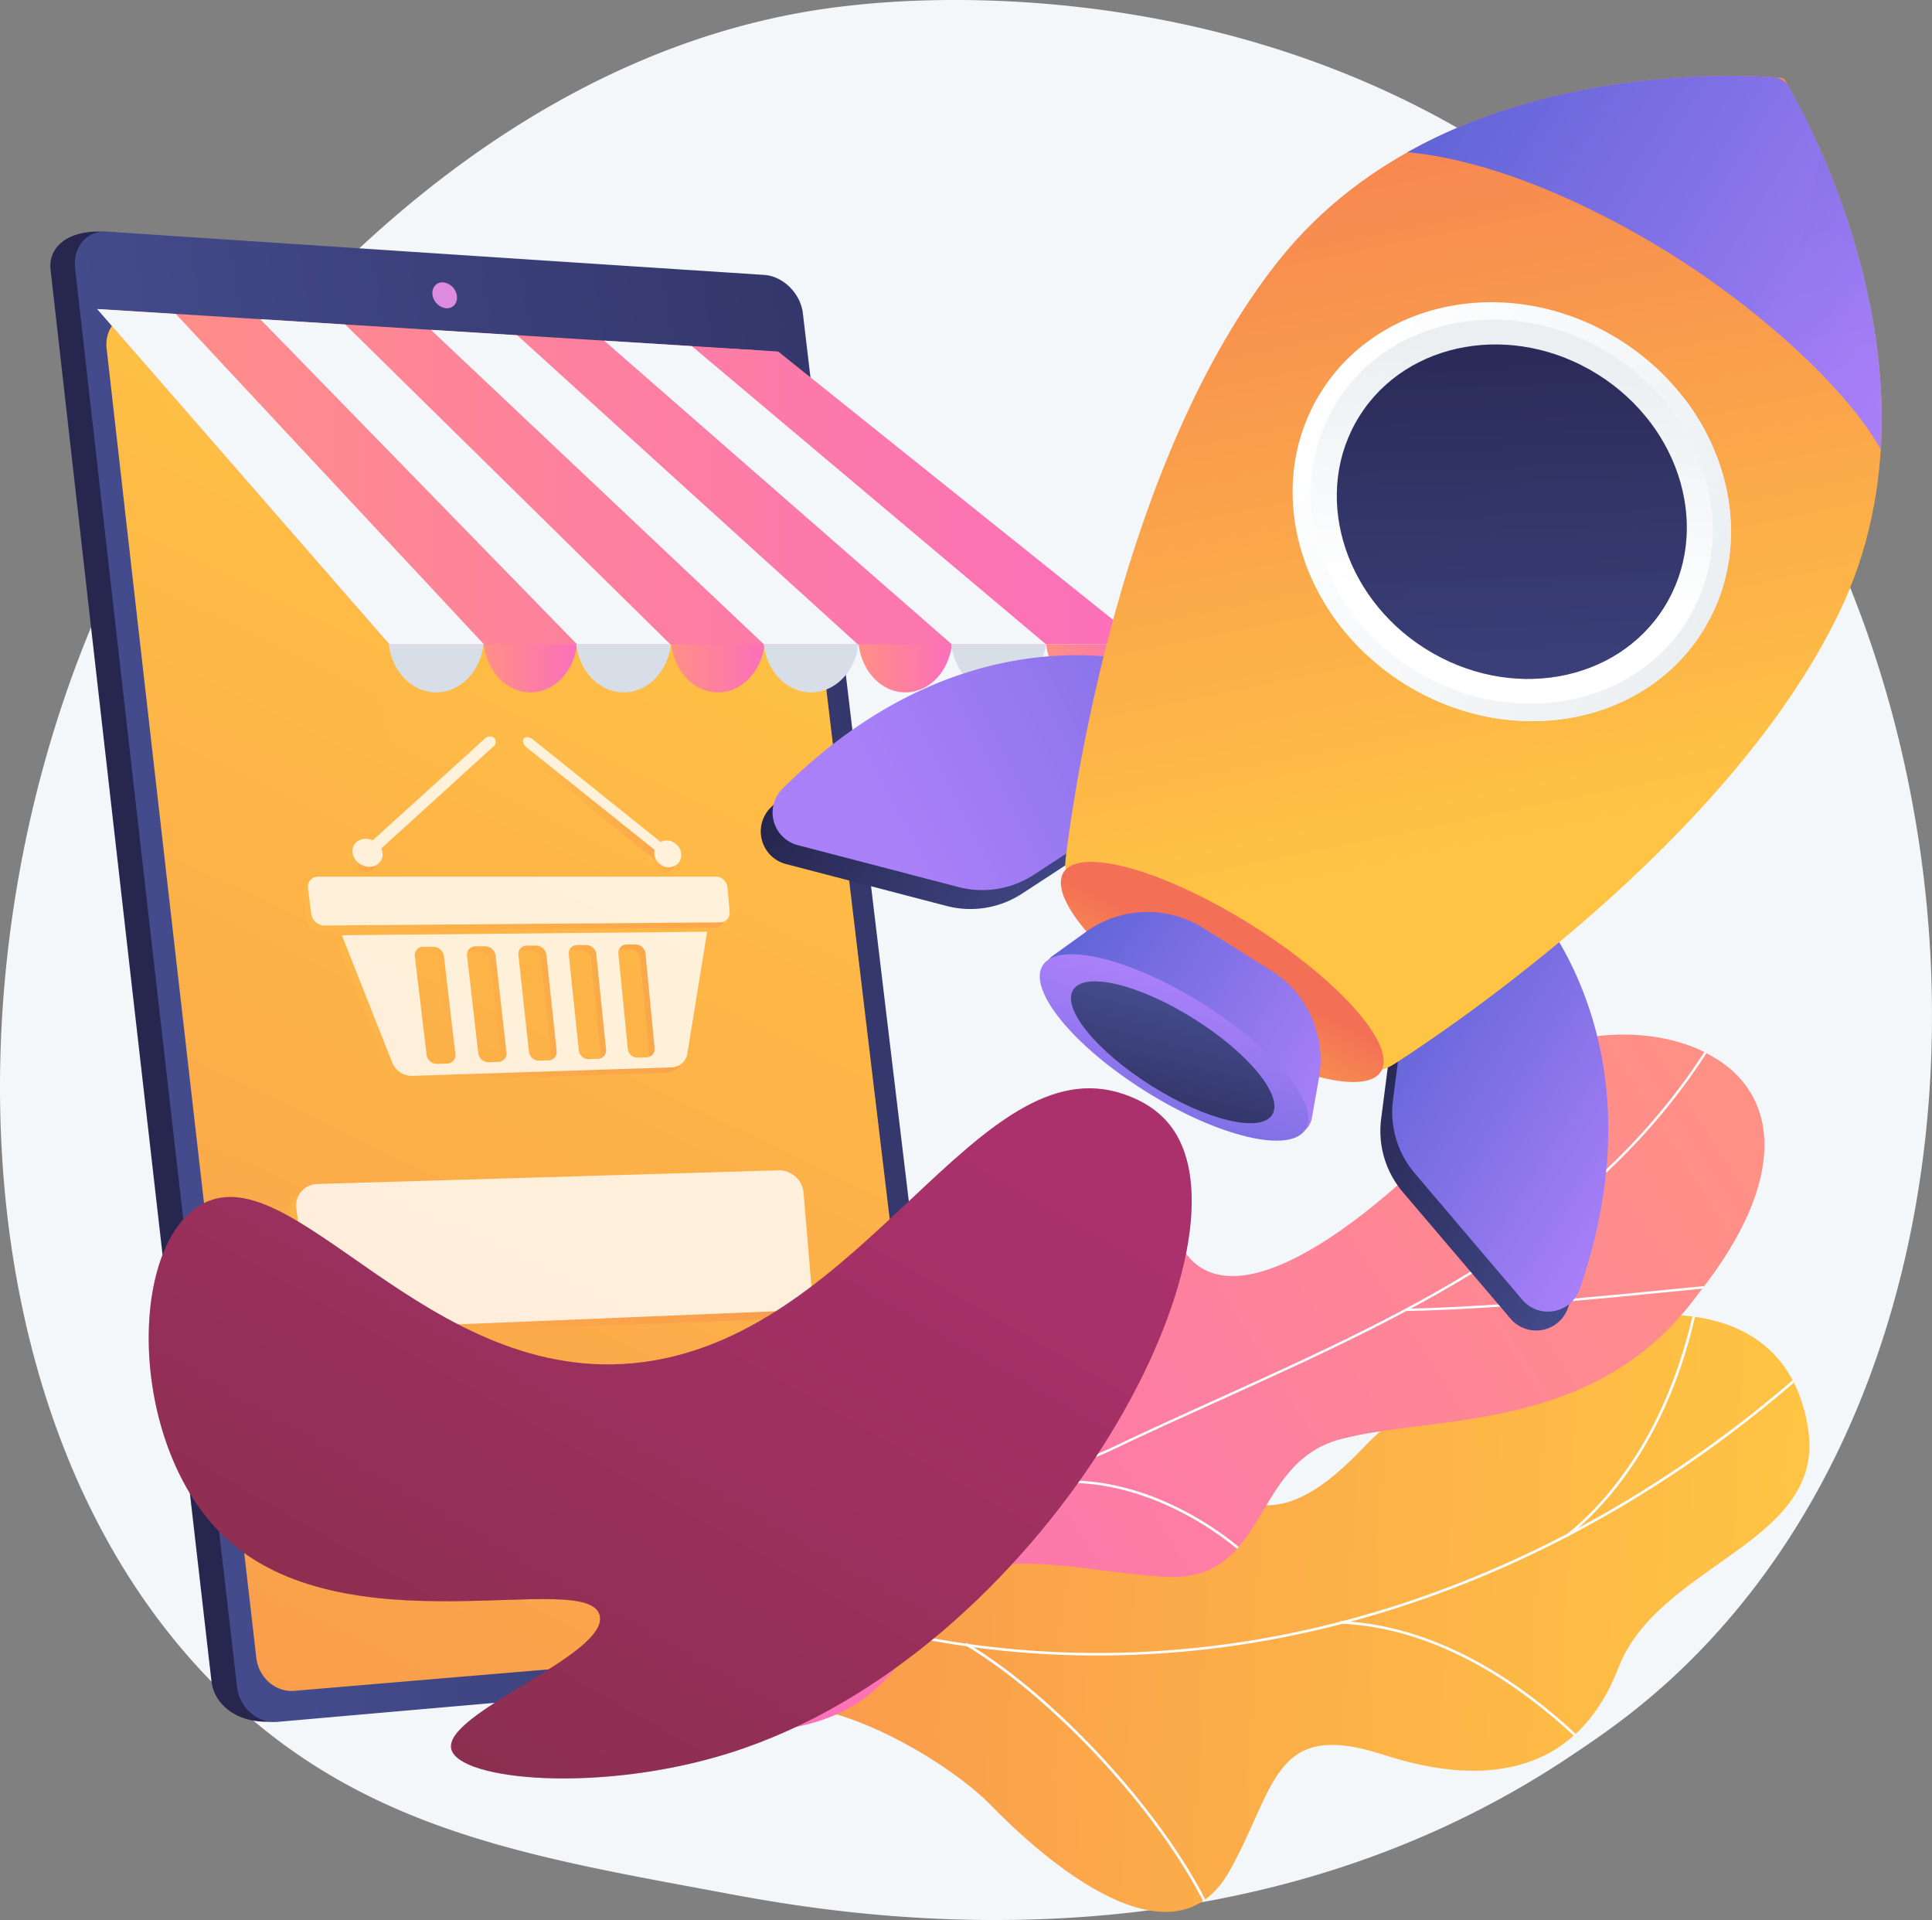 <svg xmlns="http://www.w3.org/2000/svg" xmlns:xlink="http://www.w3.org/1999/xlink" viewBox="0 0 816.92 811.7"><rect x="0" y="0" width="816.92" height="811.7" fill="#808080" stroke="none"/><defs><style>.cls-1{fill:none;}.cls-2{isolation:isolate;}.cls-3{fill:#f4f7fa;}.cls-4{fill:#26264f;}.cls-5{fill:url(#linear-gradient);}.cls-6{fill:url(#linear-gradient-2);}.cls-16,.cls-7{opacity:0.35;}.cls-16,.cls-19,.cls-41,.cls-43,.cls-7{mix-blend-mode:multiply;}.cls-7{fill:url(#linear-gradient-3);}.cls-8{fill:#de8bdf;}.cls-9{fill:url(#linear-gradient-4);}.cls-10{fill:url(#linear-gradient-5);}.cls-11{fill:#d8dee8;}.cls-12{fill:url(#linear-gradient-6);}.cls-13{fill:url(#linear-gradient-7);}.cls-14{fill:url(#linear-gradient-8);}.cls-15{opacity:0.8;}.cls-17{fill:url(#linear-gradient-9);}.cls-18{fill:url(#linear-gradient-10);}.cls-19,.cls-41,.cls-50{opacity:0.3;}.cls-20{fill:url(#linear-gradient-11);}.cls-21{fill:url(#linear-gradient-12);}.cls-22{fill:url(#linear-gradient-13);}.cls-23{fill:url(#linear-gradient-14);}.cls-24{fill:url(#linear-gradient-15);}.cls-25{fill:url(#linear-gradient-16);}.cls-26{fill:#fff;}.cls-27{fill:url(#linear-gradient-17);}.cls-28{clip-path:url(#clip-path);}.cls-29{mix-blend-mode:soft-light;}.cls-30{fill:#fcfdfe;}.cls-31{clip-path:url(#clip-path-2);}.cls-32{fill:url(#linear-gradient-18);}.cls-33{fill:#beb8f2;}.cls-34{fill:url(#linear-gradient-19);}.cls-35{fill:url(#linear-gradient-20);}.cls-36{fill:url(#linear-gradient-21);}.cls-37{fill:url(#linear-gradient-22);}.cls-38{fill:url(#linear-gradient-23);}.cls-39{fill:url(#linear-gradient-24);}.cls-40{fill:url(#linear-gradient-25);}.cls-41{fill:url(#linear-gradient-26);}.cls-42{fill:url(#linear-gradient-27);}.cls-43{fill:url(#linear-gradient-28);}.cls-44{fill:url(#linear-gradient-29);}.cls-45{fill:url(#linear-gradient-30);}.cls-46{fill:url(#linear-gradient-31);}.cls-47{fill:url(#linear-gradient-32);}.cls-48{fill:url(#linear-gradient-33);}.cls-49{fill:url(#linear-gradient-34);}.cls-50{mix-blend-mode:color-burn;}.cls-51{fill:url(#linear-gradient-35);}.cls-52{fill:url(#linear-gradient-36);}.cls-53{fill:url(#linear-gradient-37);}</style><linearGradient id="linear-gradient" x1="98.63" y1="412.08" x2="660.84" y2="390.59" gradientTransform="matrix(1, 0, 0.12, 1, -71.54, -0.12)" gradientUnits="userSpaceOnUse"><stop offset="0" stop-color="#444b8c"></stop><stop offset="1" stop-color="#26264f"></stop></linearGradient><linearGradient id="linear-gradient-2" x1="323.69" y1="198.52" x2="-217.25" y2="1320.52" gradientUnits="userSpaceOnUse"><stop offset="0" stop-color="#ffc444"></stop><stop offset="1" stop-color="#f36f56"></stop></linearGradient><linearGradient id="linear-gradient-3" x1="325.64" y1="199.46" x2="-215.3" y2="1321.46" xlink:href="#linear-gradient-2"></linearGradient><linearGradient id="linear-gradient-4" x1="204.37" y1="269.22" x2="244.19" y2="269.22" gradientUnits="userSpaceOnUse"><stop offset="0" stop-color="#ff9085"></stop><stop offset="1" stop-color="#fb6fbb"></stop></linearGradient><linearGradient id="linear-gradient-5" x1="283.63" y1="269.22" x2="323.45" y2="269.22" xlink:href="#linear-gradient-4"></linearGradient><linearGradient id="linear-gradient-6" x1="362.89" y1="269.22" x2="402.71" y2="269.22" xlink:href="#linear-gradient-4"></linearGradient><linearGradient id="linear-gradient-7" x1="41.1" y1="201.52" x2="483.58" y2="201.52" xlink:href="#linear-gradient-4"></linearGradient><linearGradient id="linear-gradient-8" x1="442.35" y1="282.56" x2="481.77" y2="282.56" xlink:href="#linear-gradient-4"></linearGradient><linearGradient id="linear-gradient-9" x1="121.97" y1="531.63" x2="339.89" y2="531.63" xlink:href="#linear-gradient-2"></linearGradient><linearGradient id="linear-gradient-10" x1="132.89" y1="593.48" x2="343.51" y2="593.48" xlink:href="#linear-gradient-2"></linearGradient><linearGradient id="linear-gradient-11" x1="127.93" y1="383.18" x2="306.31" y2="383.18" xlink:href="#linear-gradient-2"></linearGradient><linearGradient id="linear-gradient-12" x1="142.3" y1="426.61" x2="296.71" y2="426.61" xlink:href="#linear-gradient-2"></linearGradient><linearGradient id="linear-gradient-13" x1="146.85" y1="362.74" x2="159.53" y2="362.74" xlink:href="#linear-gradient-2"></linearGradient><linearGradient id="linear-gradient-14" x1="152.56" y1="338.45" x2="207.32" y2="338.45" xlink:href="#linear-gradient-2"></linearGradient><linearGradient id="linear-gradient-15" x1="274.31" y1="363.24" x2="285.76" y2="363.24" xlink:href="#linear-gradient-2"></linearGradient><linearGradient id="linear-gradient-16" x1="218.87" y1="338.86" x2="280.37" y2="338.86" xlink:href="#linear-gradient-2"></linearGradient><linearGradient id="linear-gradient-17" x1="-4999.69" y1="-2578.71" x2="-4866.68" y2="-1728.37" gradientTransform="matrix(-0.11, -0.99, -0.99, 0.11, -2344.1, -4009.97)" xlink:href="#linear-gradient-2"></linearGradient><clipPath id="clip-path"><path class="cls-1" d="M330.19,620.9C313.69,650,295.7,679,278.92,708.19c11.72,15.09,25.86,32.54,46,19.85,27.95-17.65,75.34,15.55,93.82,34.78,22.88,23.81,77.12,70.68,101,28.42,19.9-35.19,18.21-64.76,65.16-49.43s83.12,5.47,99.4-36.71c17.14-44.38,87.93-52.55,80.21-101.28-13.44-84.91-141.2-41-188,8.27s-61.06,12-100.36-11.15c-53.65-31.63-60,42.9-94.32,44.64C354.86,646.94,348.52,634.39,330.19,620.9Z"></path></clipPath><clipPath id="clip-path-2"><path class="cls-1" d="M300.11,731.9q-19.78-28.5-38.36-58c-.5,0,30.68-39.53,65.87-40.12,68.84-.45,80.43-54.44,93.9-79.36,17.84-36.41,56.5-62.53,78.74-26.16,22.39,34.76,87.71-18,130-67.21,18.82-25.83,66.87-30.26,93.43-14.64,27.67,15.43,33.85,50.91-5.51,100.43-43.33,59.73-111.37,51-151.26,61.56-39.2,10.32-29.62,62.76-77.34,58-41.24-2.95-82.11-17.06-98.29,17.26C375.67,718,352.51,735,300.11,731.9Z"></path></clipPath><linearGradient id="linear-gradient-18" x1="-1381.82" y1="-1607.56" x2="-1546.16" y2="-1140.49" gradientTransform="matrix(-0.23, -0.97, -0.97, 0.23, -1165.86, -521.81)" xlink:href="#linear-gradient-4"></linearGradient><linearGradient id="linear-gradient-19" x1="-2317.45" y1="-332.52" x2="-2183.51" y2="-332.52" gradientTransform="matrix(-0.85, -0.53, -0.53, 0.85, -1446.42, -444.64)" xlink:href="#linear-gradient"></linearGradient><linearGradient id="linear-gradient-20" x1="-2052.63" y1="-332.51" x2="-1918.69" y2="-332.51" gradientTransform="matrix(-0.85, -0.53, -0.53, 0.85, -1446.42, -444.64)" xlink:href="#linear-gradient"></linearGradient><linearGradient id="linear-gradient-21" x1="-2317.45" y1="-341.94" x2="-2183.51" y2="-341.94" gradientTransform="matrix(-0.85, -0.53, -0.53, 0.85, -1446.42, -444.64)" gradientUnits="userSpaceOnUse"><stop offset="0" stop-color="#aa80f9"></stop><stop offset="1" stop-color="#6165d7"></stop></linearGradient><linearGradient id="linear-gradient-22" x1="376.71" y1="349.51" x2="611.51" y2="229.72" gradientTransform="matrix(1, 0, 0, 1, 0, 0)" xlink:href="#linear-gradient-21"></linearGradient><linearGradient id="linear-gradient-23" x1="-2196.19" y1="-430.56" x2="-1910" y2="-731.78" gradientTransform="matrix(-0.85, -0.53, -0.53, 0.85, -1446.42, -444.64)" xlink:href="#linear-gradient-2"></linearGradient><linearGradient id="linear-gradient-24" x1="-2219.41" y1="-452.62" x2="-1933.21" y2="-753.84" gradientTransform="matrix(-0.85, -0.53, -0.53, 0.85, -1446.42, -444.64)" xlink:href="#linear-gradient-2"></linearGradient><linearGradient id="linear-gradient-25" x1="-2236.19" y1="-708.76" x2="-1999.95" y2="-708.76" xlink:href="#linear-gradient-21"></linearGradient><linearGradient id="linear-gradient-26" x1="-2204.07" y1="-665.05" x2="-2096.84" y2="-777.9" xlink:href="#linear-gradient-21"></linearGradient><linearGradient id="linear-gradient-27" x1="-2213.31" y1="-548.44" x2="-2022.83" y2="-548.44" gradientTransform="matrix(0, -1, -1, 0, 90.82, -1901.72)" gradientUnits="userSpaceOnUse"><stop offset="0" stop-color="#ebeff2"></stop><stop offset="1" stop-color="#fff"></stop></linearGradient><linearGradient id="linear-gradient-28" x1="-2213.31" y1="-545.32" x2="-2022.83" y2="-545.32" gradientTransform="matrix(-0.85, -0.53, -0.53, 0.85, -1446.42, -444.64)" xlink:href="#linear-gradient-27"></linearGradient><linearGradient id="linear-gradient-29" x1="-2088.47" y1="-609.32" x2="-2135.28" y2="-513.04" xlink:href="#linear-gradient-27"></linearGradient><linearGradient id="linear-gradient-30" x1="-2201.03" y1="-427.37" x2="-2059.21" y2="-634.34" gradientTransform="matrix(0, -1, -1, 0, 90.82, -1901.72)" xlink:href="#linear-gradient"></linearGradient><linearGradient id="linear-gradient-31" x1="-2123.22" y1="-247.31" x2="-2117.33" y2="-324.17" gradientTransform="matrix(0, -1, -1, 0, 198.3, -1706.82)" xlink:href="#linear-gradient-2"></linearGradient><linearGradient id="linear-gradient-32" x1="-2183.35" y1="-302.06" x2="-2052.79" y2="-302.06" xlink:href="#linear-gradient-21"></linearGradient><linearGradient id="linear-gradient-33" x1="-2109.39" y1="-304.69" x2="-2141.49" y2="-208.11" gradientTransform="matrix(0, -1, -1, 0, 217.25, -1673.16)" xlink:href="#linear-gradient-21"></linearGradient><linearGradient id="linear-gradient-34" x1="-2111.47" y1="-298.44" x2="-2135.86" y2="-225.03" gradientTransform="matrix(0, -1, -1, 0, 217.25, -1673.16)" xlink:href="#linear-gradient"></linearGradient><linearGradient id="linear-gradient-35" x1="-2209.85" y1="-433.42" x2="-2068.03" y2="-640.38" gradientTransform="matrix(-0.85, -0.53, -0.53, 0.85, -1446.42, -444.64)" xlink:href="#linear-gradient"></linearGradient><linearGradient id="linear-gradient-36" x1="345.35" y1="435.08" x2="73.76" y2="907.9" gradientUnits="userSpaceOnUse"><stop offset="0" stop-color="#ab316d"></stop><stop offset="1" stop-color="#792d3d"></stop></linearGradient><linearGradient id="linear-gradient-37" x1="345.35" y1="435.08" x2="73.77" y2="907.9" xlink:href="#linear-gradient-36"></linearGradient></defs><g class="cls-2"><g id="Layer_2" data-name="Layer 2"><g id="Metaphor_illustration" data-name="Metaphor illustration"><path class="cls-3" d="M718.63,698.08c-21.26,21.92-40.29,34.81-54.86,44.53C521.7,837.47,359.3,810.13,309.09,800.79c-81-15.08-149.38-25.72-208.14-78.8-133.5-120.61-127-372.22-25-528.08,12.09-18.48,114-169.47,276.7-190.74,4-.52,6.95-.82,9.55-1.1,25.18-2.66,181.2-16.73,308.42,89.85a379.77,379.77,0,0,1,74.69,84.75C844.69,330.14,845,567.82,718.63,698.08Z"></path><path class="cls-4" d="M327.17,132.82Q360.25,412.3,393.31,686c1,8.18-4.66,15.41-12.57,16.09q-132.9,12.6-265.8,25.76c-15.8.77-24.48-8.06-25.5-16.9q-34-295.41-68.07-597c-1-9,6.63-16.79,22.43-16q133.56,9.53,267.11,18.79C318.87,117.2,326.19,124.46,327.17,132.82Z"></path><path class="cls-5" d="M339.48,132.43Q372.75,413.14,406,687.93a14.19,14.19,0,0,1-12.64,16.16q-138,11.68-276,23.84c-8.4.75-16.12-5.9-17.14-14.79Q66,416.38,31.75,113.36c-1-9.07,5.06-16,13.51-15.45q138.93,9.25,277.86,18.31C331.13,116.75,338.48,124,339.48,132.43Z"></path><path class="cls-6" d="M334.13,163.05Q365,423.12,395.78,678.11A13.23,13.23,0,0,1,384,693.19Q254.18,703.8,124.4,714.82c-7.82.67-15-5.56-16-13.81Q76.76,426.92,45.1,147.46c-1-8.43,4.71-15,12.57-14.49q130.59,7.6,261.18,15.05C326.33,148.45,333.21,155.22,334.13,163.05Z"></path><path class="cls-7" d="M318.85,148q-129-7.35-258.08-14.87A197.15,197.15,0,0,0,75.88,182c28.54,61.91,70.46,65.32,86.86,119.27,16.9,55.58-21.21,73-2.59,123.16,20.2,54.45,69.74,46.57,95.93,106.3,22.57,51.49-6.49,75,16.85,106.31,25.59,34.29,72.91,22.66,122,34.28q-30.4-251.7-60.83-508.31C333.21,155.22,326.33,148.45,318.85,148Z"></path><path class="cls-8" d="M193.2,125.16c.35,3-1.68,5.33-4.53,5.16a6.61,6.61,0,0,1-5.8-5.79c-.35-3,1.68-5.34,4.53-5.16A6.63,6.63,0,0,1,193.2,125.16Z"></path><ellipse class="cls-9" cx="224.28" cy="269.22" rx="19.91" ry="23.49"></ellipse><ellipse class="cls-10" cx="303.54" cy="269.22" rx="19.91" ry="23.49"></ellipse><ellipse class="cls-11" cx="263.69" cy="269.22" rx="20.2" ry="23.49"></ellipse><ellipse class="cls-12" cx="382.8" cy="269.22" rx="19.91" ry="23.49"></ellipse><ellipse class="cls-11" cx="342.95" cy="269.22" rx="20.2" ry="23.49"></ellipse><ellipse class="cls-11" cx="422.21" cy="269.22" rx="20.2" ry="23.49"></ellipse><ellipse class="cls-11" cx="184.43" cy="269.22" rx="20.2" ry="23.49"></ellipse><polygon class="cls-13" points="41.1 130.64 164.66 272.4 483.58 272.4 329.04 148.6 41.1 130.64"></polygon><polygon class="cls-3" points="41.1 130.64 164.66 272.4 204.62 272.4 74.34 132.72 41.1 130.64"></polygon><polygon class="cls-3" points="110.03 134.94 244 272.4 283.47 272.4 145.98 137.18 110.03 134.94"></polygon><polygon class="cls-3" points="182.2 139.44 323.04 272.4 362.7 272.4 218.69 141.72 182.2 139.44"></polygon><polygon class="cls-3" points="292.51 146.32 255.46 144.01 402.46 272.4 442.31 272.4 292.51 146.32"></polygon><path class="cls-14" d="M442.35,272.4c1.32,11.47,9.63,20.31,19.71,20.31s18.39-8.84,19.71-20.31Z"></path><g class="cls-15"><g class="cls-16"><path class="cls-17" d="M339.86,547.35a9.09,9.09,0,0,1-8.67,10l-192.06,7.88a11.35,11.35,0,0,1-11.56-9.58l-5.51-41.33a9.16,9.16,0,0,1,9-10.55l195-5.78a10.41,10.41,0,0,1,10.45,9.56Z"></path><path class="cls-18" d="M343.48,590.35a9,9,0,0,1-8.59,9.91l-189.95,9.36a11.07,11.07,0,0,1-11.42-9.3l-.55-4.1a9.08,9.08,0,0,1,8.87-10.32l191.07-8.57a10,10,0,0,1,10.24,9.08Z"></path></g><g class="cls-19"><path class="cls-20" d="M302.23,392.18,135.1,393.5a5.71,5.71,0,0,1-5.7-4.7L128,377.63a4.27,4.27,0,0,1,4.52-4.77h168a5,5,0,0,1,4.86,4.45l.93,10.42A4,4,0,0,1,302.23,392.18Z"></path><path class="cls-21" d="M142.3,397.61l21.35,54a9.06,9.06,0,0,0,8.64,5.5l109.37-3.58a6.87,6.87,0,0,0,6.71-5.72l8.34-51.62Zm48,50.29a3.6,3.6,0,0,1-3.65,4l-3.9.12a4.44,4.44,0,0,1-4.57-3.72l-5-41.76a3.57,3.57,0,0,1,3.7-4l4,0a4.58,4.58,0,0,1,4.6,3.85Zm21.59-.64a3.56,3.56,0,0,1-3.59,3.92l-3.84.12a4.36,4.36,0,0,1-4.48-3.69l-4.72-41.41a3.54,3.54,0,0,1,3.65-3.93l3.89,0a4.49,4.49,0,0,1,4.5,3.83Zm21.23-.62a3.52,3.52,0,0,1-3.54,3.88l-3.78.12a4.28,4.28,0,0,1-4.39-3.66l-4.48-41.06a3.52,3.52,0,0,1,3.61-3.9l3.82,0a4.4,4.4,0,0,1,4.41,3.79ZM254,446a3.5,3.5,0,0,1-3.5,3.85l-3.71.11a4.18,4.18,0,0,1-4.3-3.62l-4.25-40.73a3.49,3.49,0,0,1,3.56-3.87l3.76,0a4.34,4.34,0,0,1,4.32,3.76Zm20.54-.61a3.48,3.48,0,0,1-3.46,3.82l-3.65.11a4.12,4.12,0,0,1-4.22-3.59l-4-40.39a3.47,3.47,0,0,1,3.51-3.84l3.7,0a4.25,4.25,0,0,1,4.23,3.73Z"></path><path class="cls-22" d="M157.88,367.22c-2.36,2.14-6.36,1.88-8.95-.59s-2.79-6.24-.42-8.38,6.38-1.86,9,.62S160.23,365.08,157.88,367.22Z"></path><path class="cls-23" d="M206.71,314.19a2.88,2.88,0,0,0-3.92.22L153.62,359a2.57,2.57,0,0,0-.42,3.76,3,3,0,0,0,4-.29l49-44.52A2.61,2.61,0,0,0,206.71,314.19Z"></path><path class="cls-24" d="M276.7,367.48a5.64,5.64,0,0,0,8-.53,5.74,5.74,0,0,0-1.29-7.94,5.65,5.65,0,0,0-8,.5A5.75,5.75,0,0,0,276.7,367.48Z"></path><path class="cls-25" d="M219.2,314.48c.75-.93,2.51-.75,3.94.4l55.77,44.77c1.34,1.08,1.85,2.69,1.14,3.59s-2.39.77-3.73-.3l-55.88-44.7C219,317.09,218.45,315.41,219.2,314.48Z"></path></g><path class="cls-26" d="M343.12,544.08a9.08,9.08,0,0,1-8.67,10L142.4,562a11.35,11.35,0,0,1-11.57-9.58l-5.5-41.33a9.15,9.15,0,0,1,9-10.55l195-5.78a10.42,10.42,0,0,1,10.45,9.57Z"></path><path class="cls-26" d="M346.74,587.09a9,9,0,0,1-8.59,9.9L148.2,606.35a11.07,11.07,0,0,1-11.42-9.3l-.54-4.09a9.06,9.06,0,0,1,8.86-10.32l191.08-8.57a9.94,9.94,0,0,1,10.23,9.07Z"></path><path class="cls-26" d="M304.48,389.94l-167.14,1.32a5.72,5.72,0,0,1-5.7-4.7l-1.43-11.18a4.26,4.26,0,0,1,4.51-4.77h168a5,5,0,0,1,4.87,4.45l.92,10.42A4,4,0,0,1,304.48,389.94Z"></path><path class="cls-26" d="M144.55,395.37l21.34,53.95a9,9,0,0,0,8.64,5.5l109.37-3.58a6.88,6.88,0,0,0,6.72-5.72L299,393.9Zm48,50.28a3.58,3.58,0,0,1-3.64,4l-3.9.12A4.44,4.44,0,0,1,180.4,446l-5-41.76a3.57,3.57,0,0,1,3.7-4l4,0a4.58,4.58,0,0,1,4.59,3.86Zm21.6-.63a3.56,3.56,0,0,1-3.6,3.91l-3.84.12a4.35,4.35,0,0,1-4.47-3.68L197.48,404a3.54,3.54,0,0,1,3.65-3.94l3.89,0a4.49,4.49,0,0,1,4.5,3.82Zm21.23-.62a3.54,3.54,0,0,1-3.55,3.88l-3.77.11a4.27,4.27,0,0,1-4.39-3.65l-4.48-41.06a3.52,3.52,0,0,1,3.6-3.91l3.83,0a4.41,4.41,0,0,1,4.41,3.79Zm20.88-.62a3.51,3.51,0,0,1-3.51,3.85l-3.71.12a4.21,4.21,0,0,1-4.3-3.63l-4.25-40.72a3.49,3.49,0,0,1,3.56-3.87l3.76,0a4.31,4.31,0,0,1,4.32,3.76Zm20.53-.6a3.49,3.49,0,0,1-3.46,3.82l-3.65.11a4.11,4.11,0,0,1-4.21-3.6l-4-40.39a3.46,3.46,0,0,1,3.52-3.83l3.69,0a4.24,4.24,0,0,1,4.24,3.72Z"></path><path class="cls-26" d="M160.12,365c-2.35,2.14-6.36,1.88-9-.59s-2.79-6.23-.42-8.38,6.38-1.86,9,.63S162.47,362.84,160.12,365Z"></path><path class="cls-26" d="M209,312a2.89,2.89,0,0,0-3.93.21l-49.16,44.57a2.58,2.58,0,0,0-.42,3.77,3,3,0,0,0,4-.29l49-44.52A2.61,2.61,0,0,0,209,312Z"></path><path class="cls-26" d="M279,365.24a5.64,5.64,0,0,0,8-.53,5.75,5.75,0,0,0-1.29-7.95,5.63,5.63,0,0,0-8,.51A5.74,5.74,0,0,0,279,365.24Z"></path><path class="cls-26" d="M221.44,312.24c.75-.93,2.51-.76,3.94.39l55.78,44.78c1.34,1.08,1.85,2.68,1.13,3.59s-2.38.77-3.73-.31L222.68,316C221.25,314.85,220.7,313.17,221.44,312.24Z"></path></g><path class="cls-27" d="M313.07,726.7c-2.8-4-5.38-15.11-4.85-18.29,3.49-21.16,7.44-61.2,25-75.49,3-2.45,17.31,7.87,21.56,7.26,10.72,4.37,14.17,6.55,26.4,5.69,36.1-2.53,40.69-76.33,94.82-44.9,39.65,23,53.48,60.46,100.4,11.13S751,518.93,764.5,603.82c7.73,48.72-63.08,56.9-80.21,101.29-16.27,42.17-52.44,52-99.4,36.7s-45.23,14.24-65.17,49.43c-24,42.28-78-4.63-101.09-28.42C400,743.67,339.74,707.45,313.07,726.7Z"></path><g class="cls-28"><g class="cls-29"><path class="cls-30" d="M464.16,699.88a392.47,392.47,0,0,1-144.47-27.43l.41-1c74.52,29.43,156,35.23,235.75,16.79,75.84-17.55,148.78-56.44,210.92-112.47l.74.82C705.23,632.73,632.12,671.71,556.1,689.3A408.09,408.09,0,0,1,464.16,699.88Z"></path><path class="cls-30" d="M511.75,810c-17.95-39.74-64.47-91.12-103.7-114.52l.56-1c39.4,23.5,86.12,75.1,104.15,115Z"></path><path class="cls-30" d="M355.73,684q-3.39,0-6.78-.33l.1-1.1c23.64,2.26,47.5-7.51,70.94-29,17.19-15.8,33.75-37.44,49.23-64.31l1,.55c-15.54,27-32.17,48.7-49.44,64.57C399.29,674,377.45,684,355.73,684Z"></path><path class="cls-30" d="M672,740.06c-23.49-23.41-60.82-51.72-105.26-53.68l.05-1.1c44.79,2,82.36,30.45,106,54Z"></path><path class="cls-30" d="M662.69,649.84,662,649c17-13.44,47-45.66,57.1-110.46l1.09.17C710.06,603.86,679.82,636.3,662.69,649.84Z"></path></g></g><g class="cls-31"><path class="cls-32" d="M300.11,731.9q-19.78-28.5-38.36-58c-.5,0,30.68-39.53,65.87-40.12,68.84-.45,80.43-54.44,93.9-79.36,17.92-36.28,53-58.86,79.77-31.14,30.33,30.17,87.28-12.56,129-62.23,18.82-25.83,66.87-30.26,93.43-14.64,27.67,15.43,33.85,50.91-5.51,100.43-43.33,59.73-111.37,51-151.26,61.56-39.2,10.32-29.62,62.76-77.34,58-41.24-2.95-82.11-17.06-98.29,17.26C375.67,718,352.51,735,300.11,731.9Z"></path><g class="cls-29"><path class="cls-30" d="M277.06,711.62l-.69-.76c.32-.3,91.64-55.9,191.8-98,15.59-7.47,31.6-14.72,47.08-21.72,41.46-18.76,84.33-38.15,121.61-63.22,41.67-28,72.3-60.64,93.62-99.71l.89.49c-21.4,39.22-52.13,71.95-93.94,100.06-37.36,25.12-80.26,44.53-121.75,63.31-15.48,7-31.49,14.24-47.09,21.72C368.22,656,277.55,711.24,277.06,711.62Z"></path><path class="cls-30" d="M594.74,554.25l0-1c38.14-.76,88.59-5.84,115.7-8.57,21.82-2.19,21.86-2.12,22.19-1.65l-.42.29-.18.47h0c-.84-.17-10,.75-21.48,1.91C683.4,548.41,632.92,553.49,594.74,554.25Z"></path><path class="cls-33" d="M629.2,533.87l-.88-.68c37.51-48.63,28.87-93.51,27-96.24a.45.45,0,0,0,.25.15l.25-1.08c.34.08.52.41.73,1C659.69,445.88,664.33,488.32,629.2,533.87Z"></path><path class="cls-33" d="M404.9,642.8l-.66-.89c24.51-18,43.41-45.39,56.19-81.31a281.06,281.06,0,0,0,13.92-60.42c.19-1.55.26-2.1.32-2.32l1.06.32c0,.16-.15,1.08-.28,2.14a282.6,282.6,0,0,1-14,60.65C448.62,597.1,429.59,624.64,404.9,642.8Z"></path><path class="cls-30" d="M527.44,658.56l.24-.45-.4.31c-.36-.41-41.87-40-92.15-29.88l-.2-1c51.14-10.29,93,29.88,93.2,30.32l-.09.61Z"></path><path class="cls-33" d="M292.16,702.77l-.73-.84c9.93-8.63,23.07-27.39,29.32-67.69.34-2.23.34-2.23.59-2.4l.63.9-.31-.45.5.22c-.05.15-.17,1-.32,1.89C315.54,675,302.22,694,292.16,702.77Z"></path><path class="cls-33" d="M314.21,690.07l-.5-1c9.3-4.73,31.44-9.82,75.26,9.3.6.27,1,.44,1.14.49l-.38,1c-.15,0-.56-.23-1.2-.51C345.13,680.46,323.34,685.43,314.21,690.07Z"></path></g></g><path class="cls-34" d="M635.33,381.36S701.48,441.05,663,552.9a14.24,14.24,0,0,1-24.31,4.56L593.19,504A39.93,39.93,0,0,1,584,473l7.39-57.29Z"></path><path class="cls-35" d="M492.35,291.67s-82.53-33.58-166.48,49.74a14.24,14.24,0,0,0,6.47,23.87L400.26,383a39.91,39.91,0,0,0,31.89-5.2l48.37-31.6Z"></path><path class="cls-36" d="M640.34,373.38S706.49,433.07,668,544.92a14.25,14.25,0,0,1-24.32,4.56L598.2,496a39.93,39.93,0,0,1-9.19-31l7.39-57.3Z"></path><path class="cls-37" d="M497.36,283.69s-82.53-33.58-166.49,49.74a14.24,14.24,0,0,0,6.48,23.87L405.26,375a39.9,39.9,0,0,0,31.9-5.21l48.37-31.59Z"></path><path class="cls-38" d="M540.51,110.36C614,17.84,754.11,32.9,754.2,33.05s74.74,119.67,23.41,226c-46.56,96.49-165,175.89-187.78,190.56-2.45,1.57-6.47,3.81-8.29,1.52-35.25-44.45-78.78-70.2-128.8-80.75-2.77-.58-2.42-5.11-2.08-7.92C453.88,336,473.79,194.42,540.51,110.36Z"></path><g class="cls-19"><path class="cls-39" d="M607.63,230.65c41.14-51.39,86.59-37.18,126.8-82.44,14.68-16.52,29.89-42.36,35.38-84.71,18.66,42.35,43.24,122.13,7.8,195.59-46.56,96.48-165,175.89-187.78,190.56-2.45,1.57-6.47,3.81-8.29,1.52C563.74,428.72,543.81,411,522,397.68a151,151,0,0,0,35.47-37.21C589.79,311.88,570.15,277.48,607.63,230.65Z"></path></g><path class="cls-40" d="M707.26,107.89C672.66,86.18,631,67.67,595.13,64.36c63.1-35.37,136.54-33,154.8-31.7a8.15,8.15,0,0,1,6.48,4.07c9.13,15.87,43.22,81,38.84,153.17C779.5,162.24,741.86,129.59,707.26,107.89Z"></path><path class="cls-41" d="M769.81,63.51l.26.59.44,1,.45,1,.42,1c.16.37.32.74.47,1.11s.27.64.41,1,.33.79.49,1.19l.39.93.52,1.27.36.9.54,1.35.35.87c.18.47.37.94.55,1.42l.33.86.57,1.47.32.84c.19.52.38,1,.58,1.55l.3.82c.2.53.39,1.07.59,1.61.09.26.19.53.29.79l.6,1.68.27.77.6,1.75c.09.25.18.5.26.75.21.6.41,1.2.61,1.8.08.25.17.49.25.74.2.61.41,1.23.61,1.85.08.24.16.49.23.73.21.63.41,1.27.62,1.91.07.24.14.47.22.7.2.66.41,1.32.61,2l.21.68c.2.67.41,1.35.61,2,.06.22.13.44.19.67.21.69.41,1.38.61,2.08l.18.64c.21.71.41,1.43.61,2.15,0,.21.11.41.17.62.2.73.4,1.46.59,2.2.06.2.11.4.16.6.2.75.4,1.5.59,2.25l.15.59.57,2.3c0,.19.09.38.14.57.19.78.38,1.56.56,2.35.05.18.09.37.13.55.19.8.37,1.6.55,2.41,0,.17.08.34.11.51.19.82.36,1.64.54,2.47,0,.16.07.33.1.5.18.83.35,1.67.52,2.51l.09.47c.17.86.34,1.71.5,2.57l.09.45.48,2.62c0,.14.05.28.07.42.16.89.31,1.78.46,2.67l.06.4c.15.91.29,1.81.43,2.72l.06.37c.14.92.27,1.85.41,2.78,0,.11,0,.22,0,.33.13.94.26,1.89.38,2.84,0,.1,0,.19,0,.29.12,1,.24,1.93.35,2.9l0,.25c.11,1,.22,2,.32,3a1.23,1.23,0,0,0,0,.2c.1,1,.2,2,.29,3a.61.61,0,0,0,0,.14c.09,1,.17,2.07.25,3.11V160a221.51,221.51,0,0,1,.25,29.86c-10.06-17.68-29.08-37.39-50.52-55C755.72,118.62,765.61,95.9,769.81,63.51Z"></path><ellipse class="cls-42" cx="639.24" cy="216.32" rx="85.77" ry="95.24" transform="translate(116.3 642.88) rotate(-57.9)"></ellipse><path class="cls-43" d="M607.63,230.65c33.57-41.93,70-40.19,104.13-62.72,22.8,29.32,27.29,68.51,8.16,99-25.17,40.12-81.7,50-126.26,22a105.27,105.27,0,0,1-10.34-7.38C587,265.45,592.94,249,607.63,230.65Z"></path><ellipse class="cls-44" cx="639.24" cy="216.32" rx="78.62" ry="87.3" transform="translate(116.3 642.88) rotate(-57.9)"></ellipse><ellipse class="cls-45" cx="639.24" cy="216.32" rx="68.48" ry="76.04" transform="translate(116.3 642.88) rotate(-57.9)"></ellipse><ellipse class="cls-46" cx="516.81" cy="410.9" rx="23.4" ry="79.21" transform="translate(-105.91 630.35) rotate(-57.9)"></ellipse><path class="cls-47" d="M508.76,392.33l28.8,18.06a44.44,44.44,0,0,1,20.14,45.37l-3,16.9a8.9,8.9,0,0,1-13.5,6l-95.5-59.9a8.91,8.91,0,0,1-.48-14.77l13.92-10A44.43,44.43,0,0,1,508.76,392.33Z"></path><ellipse class="cls-48" cx="495.85" cy="444.86" rx="22.08" ry="65.37" transform="matrix(0.53, -0.85, 0.85, 0.53, -144.49, 628.51)"></ellipse><ellipse class="cls-49" cx="495.85" cy="444.86" rx="16.78" ry="49.68" transform="translate(-144.49 628.51) rotate(-57.9)"></ellipse><g class="cls-50"><path class="cls-51" d="M607.63,230.65c28.55-35.66,59.18-39.74,88.69-54,18.92,23.53,22.84,55.39,7.34,80.1-20.1,32-65.23,39.92-100.81,17.6a84.11,84.11,0,0,1-14.09-11.08A118.5,118.5,0,0,1,607.63,230.65Z"></path></g><path class="cls-52" d="M475.38,462.63c-62-21.64-109.32,100.91-203.46,113.2-91.78,12-149.12-91.15-188.16-65.78C53.85,529.49,54.92,611.26,94.47,649.26c51.05,49,154.11,13.56,159.09,33.65,4.14,16.66-66.61,41.38-62.71,56.6,3.39,13.25,63.25,18.74,117.78,1.53,131.84-41.59,224.8-213.31,186.63-264.64C488.55,467.36,479.18,464,475.38,462.63Z"></path><g class="cls-19"><path class="cls-53" d="M495.26,476.4a35.1,35.1,0,0,0-5.74-6c1.64,31.27-2.58,62.94-23.32,77.94-18.94,13.7-34.38,1-61.19,12.24-56.5,23.64-49.4,105.09-85.67,111.67-32.59,5.92-45.76-58.69-104-70.37-50-10-77.85,30-107.08,16.83C91,610.88,76,585.79,75.76,517.61,54.45,545.35,58.86,615,94.47,649.26c51.05,49,154.11,13.56,159.09,33.65,4.14,16.66-66.61,41.38-62.71,56.6,3.39,13.25,63.25,18.74,117.78,1.53C440.47,699.45,533.43,527.73,495.26,476.4Z"></path></g></g></g></g></svg>